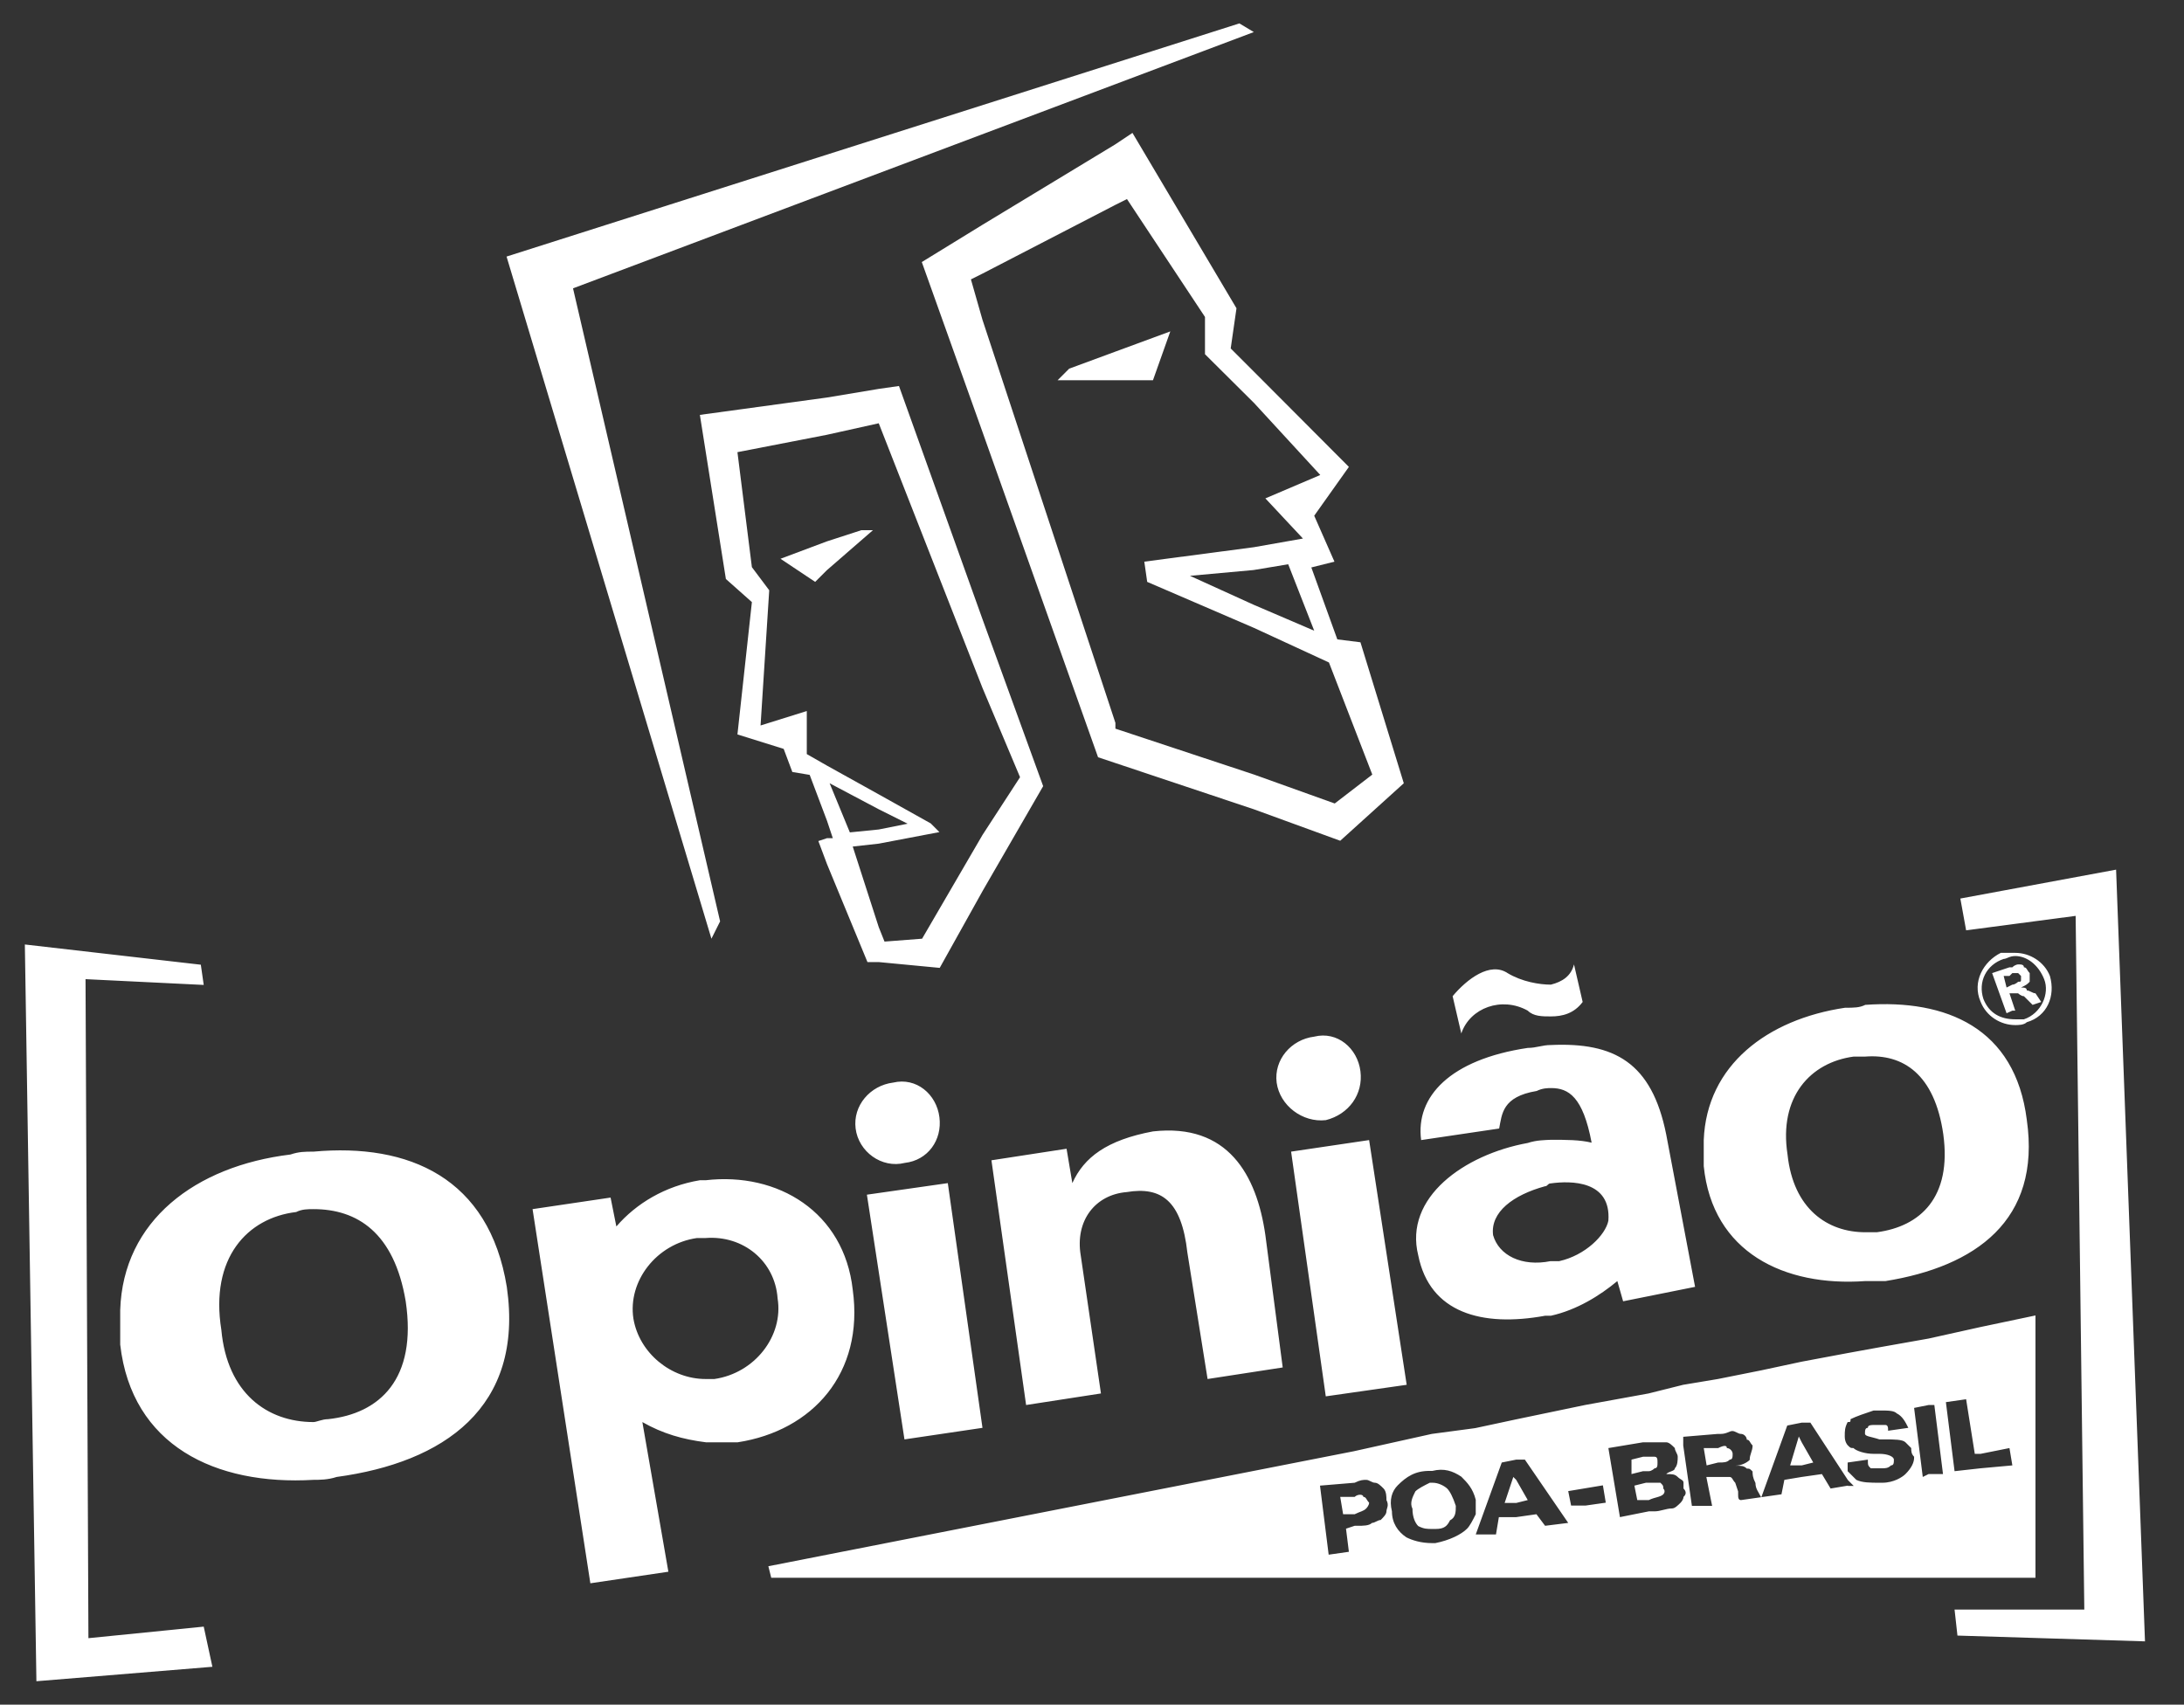 <?xml version="1.0" encoding="UTF-8"?>
<svg xmlns="http://www.w3.org/2000/svg" xmlns:xlink="http://www.w3.org/1999/xlink" version="1.1" id="Camada_1" x="0px" y="0px" viewBox="0 0 755.8 590" style="enable-background:new 0 0 755.8 590;" xml:space="preserve">
<rect x="0" y="0" width="755.8" height="590" fill="#333333" stroke="none"/>
<style type="text/css">
	.st0{fill:#FFFFFF;}
</style>
<g id="Opiniao_xA0_Clipping_Path_1_">
	<g>
		<path class="st0" d="M732.3,301l-53.9,10l2,11l37.9-5l3,240.1h-44.9l1,9l64.9,2L732.3,301z M30.6,567l-1-228.1l40.9,2l-1-7    l-60.9-7l4,255l60.9-5l-3-13.9L30.6,567z M361,272.1l-21-57.8l-28.9-80.7l-7,1l-18,3l-43.9,6l9,56.8l9,8l-5,45.8l16,5l3,8l6,1    l6,15.9l2,6h-2l-3,1l3,8l14,33.9h4l21,2l15-26.9L361,272.1z M287.1,271.1l17,9l10,5l-10,2l-10,1L287.1,271.1z M319.1,324.9l-13,1    l-2-5l-9-27.9l9-1l21-4l-3-3l-17.9-10l-18-10l-7-4v-14.9l-16,5l3-46.8l-6-8l-5-39.8l30.9-6l18-4l35.9,91.6l13,30.9L340,289    L319.1,324.9z M286.1,187.4l-16,6l12,8l4-4l16-13.9h-4L286.1,187.4z M433.9,128.6l-8-8l2-13.9L391.9,46l-6,4L340,77.8l-21,12.9    l21,58.8L380,262.1l6,2l47.9,16l29.9,10.9l22-19.9l-15-48.8l-8-1l-9-24.9l8-2l-7-15.9l12-16.9L433.9,128.6z M454.8,218.3l-21-9    l-22-10l22-2l12-2L454.8,218.3z M437.9,172.5l13,13.9l-17,3l-37.9,5l1,7l36.9,15.9l26,12l15,38.8l-13,10l-27.9-10L386,252.2v-2    L340,110.7l-4-14l4-2L386,70.9l4-2l27,40.8v12.9l17,16.9l22.9,24.9L437.9,172.5z M370,127.6l-4,4h20h13l6-16.9l-19,7L370,127.6z     M340,494.2l-12-84.7l-28,4l13,84.7L340,494.2z M325.1,386.7c-1-8-8-13.9-16-12c-8,1-14,8-13,15.9c1,8,9,13.9,17,11.9    C321.1,401.6,326.1,394.6,325.1,386.7z M389.9,412.6c12-2,19,3,21,20.9l7,43.8l26-4l-6-45.8c-3-20.9-13-38.8-38.9-35.9    c-16,3-23.9,9-27.9,17.9l-2-11.9l-26,4l12,84.7l25.9-4l-7-47.8C372,422.5,379,413.5,389.9,412.6z M108.5,398.6c-3,0-5,0-8,1    c-32.9,4-57.9,22.9-58.9,53.8v7v5c4,34.9,32.9,48.8,66.9,46.8c2,0,5,0,8-1c36.9-5,64.9-23.9,58.9-65.7    C169.3,407.6,141.4,395.6,108.5,398.6z M113.5,491.2c-2,0-4,1-5,1c-16,0-29.9-10-31.9-31.9c-4-24.9,9-38.8,25.9-40.8c2-1,4-1,6-1    c15,0,27.9,8,31.9,31.9C144.4,477.3,131.4,489.3,113.5,491.2z M645.5,443.4h7c31-5,53.9-20.9,48.9-55.8    c-4-31.9-27.9-41.8-55.9-39.8c-2,1-4,1-7,1c-26.9,4-47.9,19.9-48.9,45.8v5v4C592.6,433.5,617.5,445.4,645.5,443.4z M641.5,365.7h4    c13-1,24,6,27,26.9c3,21.9-8,31.9-23,33.9h-4c-13,0-24.9-8-26.9-26.9C615.5,379.7,626.5,367.7,641.5,365.7z M295.1,446.4    c-3-26.9-25.9-40.8-50.9-37.9h-2c-12,2-22,8-28.9,16l-2-10l-27,4l20,129.5l27-4l-9-51.8c7,4,14,6,22,7h11    C281.2,495.2,299.1,475.3,295.1,446.4z M247.2,477.3h-3c-12,0-23-9-25-20.9c-2-13,8-25.9,22-27.9h3c13-1,24,8,24.9,20.9    C271.2,462.4,261.2,475.3,247.2,477.3z M528.7,349.8c2,2,5,2,8,2c4,0,8-1,11-5l-3-13c-1,4-4,6-8,7c-4,0-10-1-15-4c-6-4-14,2-19,8    l3,12.9C508.7,348.8,519.7,344.8,528.7,349.8z M528.7,395.6c-22,4-42.9,18.9-37.9,38.9c4,19.9,22,24.9,43.9,20.9h2c9-2,17-7,23-12    l2,7l24.9-5l-10-52.8c-5-24.9-18-31.9-39.9-30.9c-3,0-5,1-8,1c-26.9,4-38.9,16.9-36.9,31.9l27-4c1-5,1-11,13-13c2-1,4-1,5-1    c6,0,11,3,14,18.9c-4-1-9-1-14-1C534.7,394.6,531.7,394.6,528.7,395.6z M556.6,422.5c-1,5-8,12-17,14h-3c-10,2-17.9-2-19.9-9    c-1-8,7-13.9,17.9-16.9c1,0,1-1,2-1C543.7,408.6,557.6,408.6,556.6,422.5z M458.8,387.7c8-2,13-9,12-16.9c-1-8-8-14-16-12    c-8,1-14,8-13,15.9C442.9,382.7,450.8,388.6,458.8,387.7z M486.8,479.3l-13-84.7l-27,4l12,84.7L486.8,479.3z M523.7,511.2l-3,9h4    l4-1l-4-7L523.7,511.2z M495.8,513.2h-1c-2,1-4,2-5,3c-1,2-2,4-1,6c0,3,1,5,2,6c2,1,3,1,5,1h1c3,0,4-1,5-3c2-1,2-3,2-5    c-1-3-2-5-3-6C499.7,514.2,497.7,513.2,495.8,513.2z M704.4,546v-90.7l-19,4l-18,4l-16.9,3l-11,2l-16,3l-14,3l-15,3l-12,2l-12,3    l-22,4l-24,5l-14,3l-15,2l-27,6l-202.6,39.8l1,4h201.6h27h15h14h24h22h12h12h15h14h16h11h16.9h18H704.4z M479.8,523.1c0,1-1,2-2,3    c-1,0-2,1-3,1c-1,1-3,1-5,1h-1l-3,1l1,8l-7,1l-3-23.9l12-1c2-1,3-1,4-1c1,0,2,1,3,1c1,0,2,1,3,2c1,1,1,3,1,4    C480.8,521.1,479.8,522.1,479.8,523.1z M507.7,529.1c-2,2-6,4-11,5h-1c-4,0-7-1-9-2c-3-2-5-5-5-9c-1-4,0-7,2-9c3-3,6-5,11-5h1    c4-1,7,0,10,2c2,2,4,4,5,8v5C509.7,526.1,508.7,528.1,507.7,529.1z M534.7,528.1l-3-4l-7,1h-6l-1,6h-7l9-24.9l5-1h3l15,21.9    L534.7,528.1z M548.7,521.1h-5l-1-5l6-1l6-1l1,6L548.7,521.1z M582.6,518.1c0,1-1,2-1,2c-1,1-2,2-3,2c-2,0-4,1-6,1h-2l-10,2    l-4-23.9l12-2h2h3h3c1,0,2,1,3,2c0,1,1,2,1,3c0,1,0,3-1,4c0,1-2,1-3,2c2,0,3,0,4,1c1,1,2,1,2,2v2    C583.6,516.2,583.6,517.2,582.6,518.1z M639.5,514.2l-6,1l-3-5l-7,1l-6,1l-1,5l-7,1l-7,1c-1,0-1-1-1-2v-1l-1-3c-1-1-1-2-2-2h-4h-4    l2,10h-7l-3-20.9v-2v-1l12-1h1c2,0,3-1,4-1c1,0,2,1,3,1c1,0,2,1,2,2c1,0,1,1,2,2c0,2-1,3-1,5c-1,1-3,2-5,2c2,0,3,0,4,1    c1,0,1,0,2,1c0,1,0,2,1,4c0,2,1,3,2,5l9-24.9l5-1h3l13,19.9l2,2H639.5z M659.4,510.2c-1,1-4,3-8,3h-1c-3,0-6,0-8-1c-1-1-2-2-3-3    v-2v-1l7-1c0,2,0,2,1,3h3h1c1,0,2,0,3-1c1,0,1-1,1-2c0-1-2-2-5-2h-1h-1c-3,0-6-1-7-2c-1,0-1,0-2-1c0,0-1-1-1-3c0-2,0-3,1-5    c1,0,1,0,1-1c2-1,5-2,8-3h2c3,0,5,0,6,1c2,1,3,3,4,5l-7,1c0-1,0-2-1-2h-2h-1c-2,0-3,0-3,1c-1,0-1,1-1,2c0,1,2,1,5,2h1h1    c3,0,6,0,7,1c1,1,1,1,2,2c0,1,0,2,1,3C662.5,506.2,661.4,508.2,659.4,510.2z M667.4,510.2l-2,1l-3-23.9l5-1h2l3,23.9H667.4z     M673.4,485.3l7-1l3,18.9h2l10-2l1,6l-11,1l-9,1L673.4,485.3z M471.8,518.1c0-1-2-1-3,0h-1h-4l1,6h4c2-1,3-1,4-2c0,0,1-1,1-2    C472.8,519.1,472.8,518.1,471.8,518.1z M570.6,509.2c1,0,2-1,2-1c1,0,1-1,1-2c0-1,0-2-1-2h-2h-2l-4,1v5l4-1H570.6z M622.5,497.2    l-3,10h4l4-1l-4-7L622.5,497.2z M574.6,513.2h-4h-1l-4,1l1,5h4c2-1,4-1,5-2c0,0,1-1,0-2C575.6,514.2,575.6,514.2,574.6,513.2z     M597.6,501.2c0-1-1-1-3,0h-1h-4l1,6l4-1c2,0,3,0,4-1c1,0,1-1,1-2C599.6,502.2,598.6,501.2,597.6,501.2z M249.2,318.9L198.3,99.8    l235.6-88.7l-5-3L175.3,88.8l70.9,236.1L249.2,318.9z M697.4,354.8c1,0,3,0,4-1c7-2,10-9,8-16c-2-5-7-8-12-8h-5c-6,3-10,10-7,16.9    C687.4,351.8,692.4,354.8,697.4,354.8z M693.4,331.9c1,0,2-1,4-1c4,0,8,3,10,8c2,5-1,11.9-7,13.9h-3c-5,0-9-2-11-7    C684.4,339.8,687.4,333.9,693.4,331.9z M696.4,349.8h1l-1-3l-1-3h1h1h1c0,0,1,1,2,1l3,3l3-1l-2-3c-1,0-2-1-3-1c0-1-1-1-2-1    c2-1,2-1,3-2v-3c-1-1-1-2-2-2c0-1-1-1-2-1c0,0-1,0-2,1h-1l-6,2l5,13.9L696.4,349.8z M695.4,337.8l1-1h1h1l1,1v1c0,1,0,1-1,1    c0,0-1,1-2,1l-2,1l-1-4H695.4z"></path>
	</g>
</g>
</svg>
